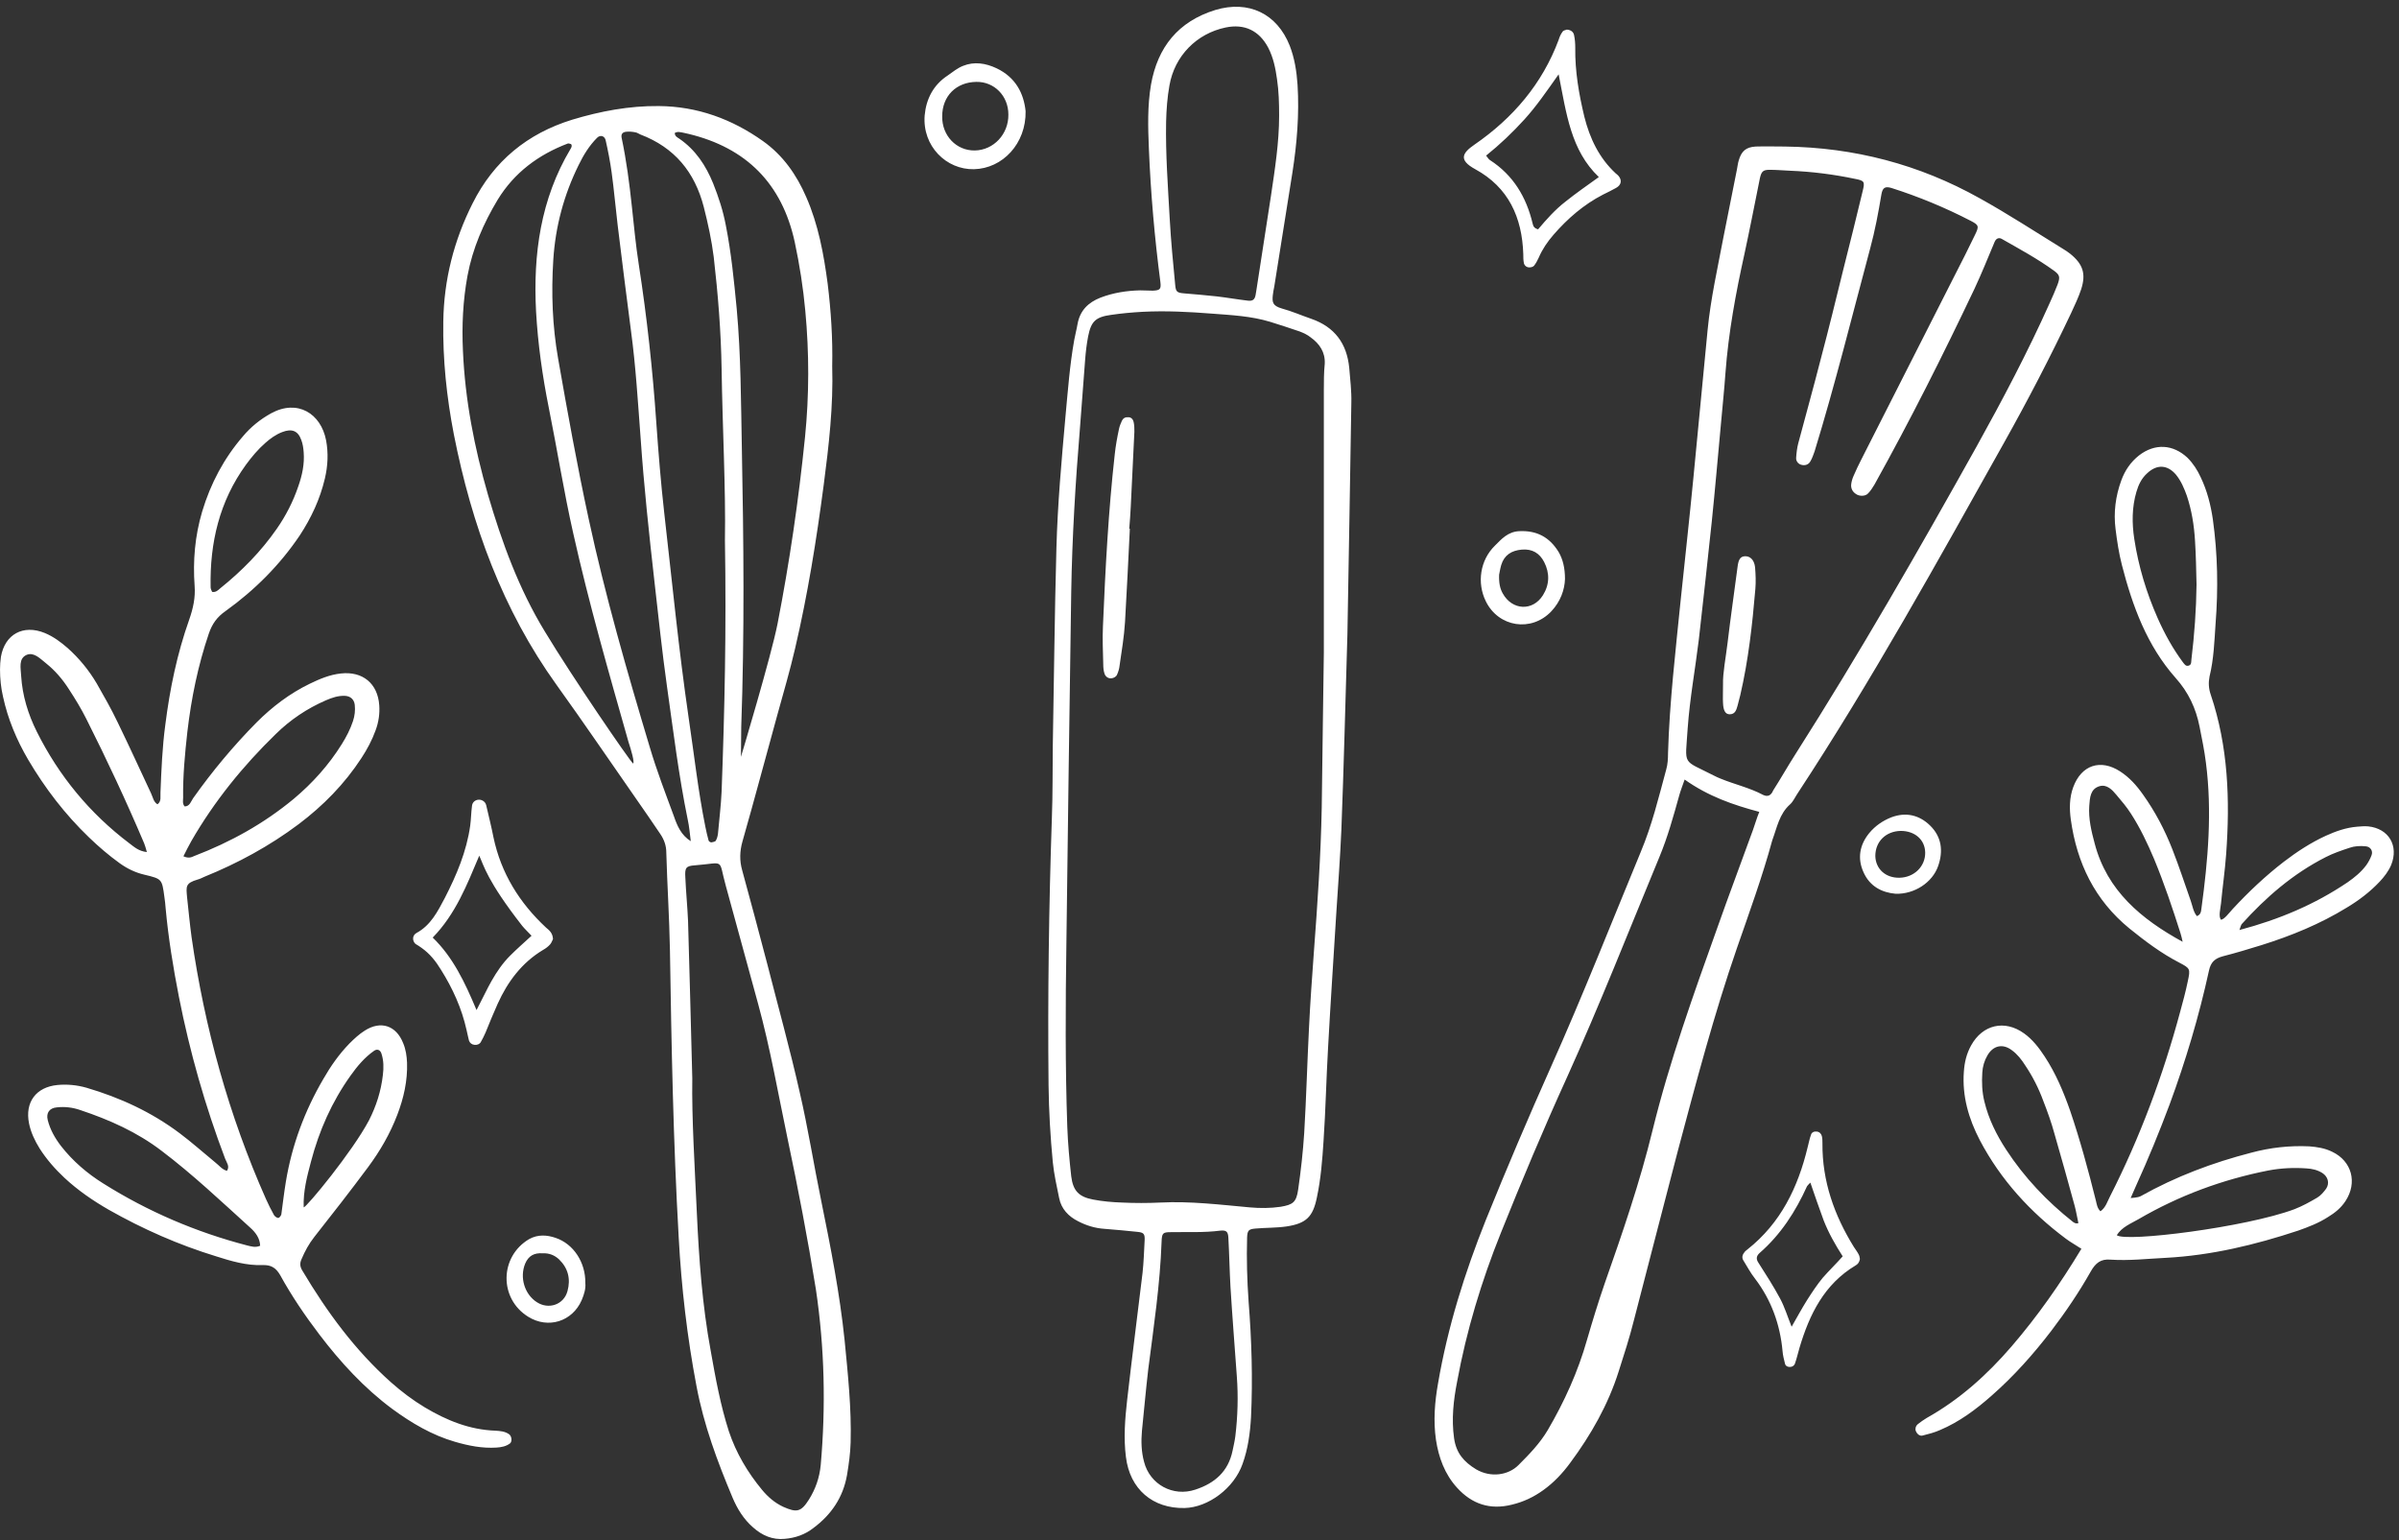 <?xml version="1.0" encoding="UTF-8" standalone="no"?><svg xmlns="http://www.w3.org/2000/svg" xmlns:xlink="http://www.w3.org/1999/xlink" fill="#ffffff" height="509.7" preserveAspectRatio="xMidYMid meet" version="1" viewBox="0.6 -2.1 793.9 509.7" width="793.9" zoomAndPan="magnify"><rect x="0.6" y="-2.1" width="793.9" height="509.7" fill="#333333" stroke="none"/><g id="change1_1"><path d="M272.4,395.5c-2.5-12.1-4.4-24.3-7.2-36.3c-3.2-14.2-7.1-28.2-10.7-42.3c-2.7-10.4-5.5-20.7-8.3-31 c-0.9-3.2-0.8-6.3,0.1-9.5c4-14,7.7-28,11.6-42.1c2-7.2,4.1-14.4,5.8-21.7c4.2-17.9,7.1-36.1,9.5-54.3c1.7-13,3.2-26.1,2.8-39.2 c0.2-9.2-0.4-18.3-1.5-27.3c-1.3-9.8-3.1-19.6-7.1-28.7c-3.2-7.4-7.7-13.8-14.3-18.5c-10.3-7.3-21.7-11.5-34.5-11.6 c-9.8-0.1-19.3,1.7-28.6,4.5C175.1,42.1,164,51.2,157,65.2c-6.2,12.3-9.5,25.3-9.7,39.1c-0.2,12.6,1.1,25,3.5,37.4 c5.9,29.9,16.1,58,34,82.9c9,12.5,17.6,25.2,26.4,37.8c2.7,3.8,5.3,7.7,7.9,11.5c1.3,1.9,2,3.9,2,6.2c0.3,10.7,1,21.4,1.2,32.1 c0.5,31.7,1.1,63.5,2.9,95.2c0.9,16.6,2.8,33,5.9,49.3c2.4,12.8,6.9,24.9,11.9,36.8c1.6,3.8,3.7,7.2,6.8,9.9c3,2.7,6.5,4.2,10.5,3.8 c3.5-0.3,6.7-1.4,9.5-3.6c5.9-4.4,9.8-10.1,11.1-17.5c0.6-3.6,1.1-7.2,1.2-10.8c0.3-11.4-0.9-22.6-2-33.9 C278.5,426,275.5,410.7,272.4,395.5z M225.4,41.6c1,0.1,2,0.4,3,0.6c19.2,4.6,31,16.5,35.2,35.8c1.6,7.5,2.8,15.1,3.5,22.8 c1.3,13.9,1.3,27.9-0.1,41.8c-2.1,20.7-5.1,41.3-9.1,61.8c-2.1,10.7-12.1,44-12.1,44c0-2.6,0.1-7.5,0.1-10 c1.1-30.7,0.8-61.5,0.2-92.2c-0.3-15.4-0.3-30.7-1.7-46.1c-0.9-9.3-1.8-18.5-3.6-27.6c-0.9-4.8-2.4-9.4-4.2-13.9 c-2.4-5.9-5.8-11.1-11.2-14.8c-0.6-0.4-1.5-0.8-1.5-1.9C224.3,41.7,224.9,41.5,225.4,41.6z M207.9,41.5c1-0.1,2,0,3,0.2 c0.6,0.1,1.1,0.5,1.6,0.7c11.3,4.3,18,12.4,21,24c1.4,5.5,2.6,11,3.3,16.6c1.4,12.2,2.4,24.5,2.6,36.9c0.3,20,1.4,40,1.1,56.8 c0.5,29.8-0.1,56.5-1.1,83.2c-0.2,4.6-0.8,9.3-1.2,13.9c-0.1,0.8-0.3,1.6-0.7,2.3c-0.2,0.4-1,0.5-1.5,0.6c-0.3,0-0.8-0.3-0.9-0.6 c-0.4-1.5-0.8-3.1-1.1-4.7c-2.4-11.9-3.7-23.9-5.5-35.9c-3.3-22.6-5.5-45.3-8.1-68c-1.1-9.8-1.9-19.7-2.6-29.6 c-1.2-17.5-3.1-35-5.8-52.4c-1-6.4-1.6-12.8-2.3-19.3c-0.8-7.6-1.8-15.2-3.4-22.8C206.1,42.2,206.7,41.6,207.9,41.5z M210.1,250.6 c-1.4-1.3-20.1-28.6-29.2-43.7c-8.6-14.1-14.2-29.5-18.8-45.2c-4.5-15.6-7.6-31.4-8.3-47.7c-0.4-8.3,0-16.6,1.5-24.8 c1.7-9.1,5.3-17.4,10-25.2c5.5-9,13.5-14.9,23.2-18.6c0.3-0.1,0.7,0.1,1.1,0.2c0.4,0.6,0.1,1.1-0.2,1.6C179.5,63.8,177,82,178,101 c0.6,10.7,2.1,21.3,4.2,31.8c2.8,13.9,5,27.9,8.1,41.6c5.2,23.3,11.8,46.2,18.3,69.1C209.4,245.9,210.7,250.3,210.1,250.6z M223.6,268c-2.8-7.6-5.7-15.1-8-22.9c-7.5-25-14.7-50-20.2-75.5c-3.8-17.6-7-35.3-10.1-53c-1.9-10.8-2.3-21.7-1.6-32.7 c0.7-11,3.5-21.5,8.4-31.4c1.6-3.3,3.5-6.4,6.1-9c1-1,2.4-0.7,2.8,0.7c0.8,3.5,1.5,7.1,2,10.7c0.8,5.8,1.3,11.7,2,17.5 c1.4,11.6,2.9,23.3,4.4,34.9c1.6,11.8,2.3,23.7,3.2,35.6c1.1,15.9,2.8,31.8,4.6,47.7c1.3,11.4,2.5,22.9,4.1,34.3 c2.1,14.8,3.9,29.7,6.9,44.3c0.5,2.3,0.7,4.7,1,7.1C226,274.3,224.7,271.2,223.6,268z M272.2,482.8c-0.4,4.1-1.7,7.9-3.9,11.4 c-2.6,4.1-4,4.4-8.5,2.4c-2.8-1.3-5.1-3.3-7-5.6c-4.8-5.8-8.6-12.2-11-19.4c-2.8-8.7-4.4-17.6-6-26.6c-2.8-15.1-3.9-30.5-4.6-45.8 c-0.7-15.5-1.7-31.1-1.5-44.4c-0.5-18.8-0.9-35.4-1.4-52c-0.2-4.8-0.7-9.7-0.9-14.5c-0.2-3.2,0.2-3.8,3.1-4 c10.3-0.8,7.7-2.5,10.3,6.8c3.6,13,7.1,26.1,10.7,39.1c4,14.6,6.6,29.6,9.7,44.4c3.5,16.6,6.7,33.2,9.4,50 C273.5,444.1,273.9,463.4,272.2,482.8z M593,264.1c1-0.9,1.6-2.3,2.4-3.5c24.7-37.6,46.4-76.9,68.3-116 c7.9-14.1,15.4-28.5,22.3-43.1c1.2-2.6,2.4-5.1,3.3-7.8c1.7-5.2,0.6-8.4-3.6-11.8c-0.8-0.6-1.6-1.2-2.5-1.7 c-9.1-5.6-18.1-11.5-27.5-16.7c-20-11.2-41.5-16.8-64.4-17.1c-3.2,0-6.5-0.1-9.7,0c-3.2,0.2-4.7,1.5-5.6,4.6c-0.3,1-0.4,2-0.6,3 c-1.5,7.5-3,15.1-4.5,22.6c-1.9,10.1-4.2,20.2-5.2,30.5c-1.6,16.3-3.1,32.6-4.7,48.9c-1.3,13.5-2.8,26.9-4.2,40.4 c-1.7,16.9-3.7,33.8-4.2,50.8c0,1.8-0.1,3.7-0.6,5.4c-2.5,9.2-4.7,18.4-8.4,27.2c-9.8,23.7-19.2,47.6-29.7,71.1 c-7.5,16.8-14.7,33.7-21.6,50.8c-7,17.5-12.6,35.4-15.8,54c-1.1,6.2-1.6,12.4-0.7,18.7c0.9,5.9,2.9,11.4,7,15.9 c4.9,5.4,10.9,7.4,18.1,5.6c3.8-0.9,7.2-2.5,10.4-4.8c3.5-2.5,6.4-5.6,8.9-9c6.9-9.3,12.6-19.3,16.1-30.4c1.8-5.6,3.6-11.2,5-16.8 c4.9-18.8,9.7-37.6,14.6-56.3c6-22.5,11.9-44.9,19.5-66.9c4.1-11.8,8.4-23.6,11.7-35.7C588.7,271.7,589.4,267.3,593,264.1z M580.7,272.6c-3.9,10.8-8,21.6-11.8,32.4c-7.9,22.1-15.8,44.1-21.4,66.9c-4.2,17.3-10,34.1-15.9,50.9c-2.1,6.1-4,12.3-5.8,18.5 c-3,10.6-7.5,20.5-13,29.9c-2.6,4.4-6.1,8-9.7,11.6c-3.4,3.4-9.2,4.2-14,1.4c-4.1-2.5-6.6-5.4-7.3-10.3c-0.9-6.4-0.2-12.5,1-18.7 c3.1-16.9,8.1-33.4,14.5-49.3c6.9-17.2,14.1-34.4,21.8-51.3c10.9-24.1,20.6-48.8,30.7-73.2c2.7-6.5,4.6-13.4,6.5-20.2 c0.4-1.5,1-3,1.8-5.3c7.9,5.6,16.1,8.4,24.7,10.7C581.9,268.8,581.4,270.7,580.7,272.6z M584.1,261c-4.5-2.4-9.5-3.5-14.1-5.4 c-0.7-0.3-1.5-0.6-2.2-1c-10.7-5.5-9.5-2.9-8.7-15.6c0.7-9.9,2.5-19.6,3.7-29.5c1.5-13.1,2.9-26.1,4.3-39.2c1.1-10.7,2-21.3,3-32 c0.5-5.6,1.1-11.3,1.5-16.9c1-13.4,3.4-26.4,6.3-39.5c1.8-8.3,3.4-16.6,5.1-25c0.5-2.2,1-2.8,3.2-2.8c2.2,0,4.4,0.2,6.7,0.3 c7.3,0.3,14.5,1.2,21.6,2.7c3.1,0.6,3.3,0.9,2.5,4.1c-2.1,8.7-4.2,17.3-6.4,25.9c-2.4,9.8-4.8,19.6-7.4,29.4 c-2.4,9.4-5,18.7-7.5,28.1c-0.4,1.5-0.6,3.2-0.7,4.8c-0.1,1,0.6,2,1.6,2.3c1.3,0.4,2.5,0,3.1-1.1c0.6-1,1-2.2,1.4-3.3 c6.8-22.2,12.4-44.8,18.4-67.2c1.6-5.9,2.7-11.8,3.7-17.8c0.4-2.3,1.2-2.8,3.3-2.2c9.1,2.9,17.8,6.5,26.3,10.9 c2.7,1.4,2.8,1.8,1.3,4.8c-2.1,4.4-4.3,8.7-6.5,13c-10.3,20.4-20.7,40.7-31,61.1c-0.9,1.8-1.8,3.6-2.6,5.5c-0.4,0.9-0.7,1.9-0.8,2.9 c-0.1,1.3,0.5,2.4,1.6,3.1c1.1,0.8,3.1,0.8,4-0.2c0.8-0.8,1.5-1.9,2.1-2.9c11.8-21.2,22.7-42.9,33.1-64.8c2.4-5.1,4.5-10.4,6.7-15.6 c0.5-1.1,1.4-1.5,2.4-0.9c5.8,3.3,11.7,6.5,17.1,10.4c2.1,1.5,2.2,2.2,1.3,4.7c-0.8,2.1-1.7,4.1-2.6,6.1 c-7.3,16.3-15.6,32-24.2,47.5c-19.2,34.4-38.8,68.6-60,101.9c-2.5,3.9-4.8,8-7.3,11.9C586.7,261.2,585.6,261.7,584.1,261z M169.1,472.6c-1.4-1-3-1.1-4.6-1.2c-8.5-0.3-16.1-3.4-23.3-7.7c-4-2.4-7.7-5.2-11.2-8.3c-11.9-10.6-21.2-23.3-29.3-36.9 c-0.8-1.3-1-2.4-0.3-3.9c1.1-2.6,2.4-5,4.2-7.3c6-7.6,12-15.3,17.8-23.1c4-5.4,7.3-11.1,9.7-17.4c2.1-5.5,3.4-11.2,3.2-17.2 c-0.1-2.2-0.4-4.4-1.3-6.5c-2.3-5.8-7.4-7.5-12.7-4.1c-1.9,1.2-3.5,2.7-5.1,4.3c-3.4,3.5-6.2,7.5-8.6,11.7 c-6.2,10.6-10.4,21.9-12.4,34c-0.6,3.6-1,7.2-1.5,10.8c-0.1,0.5-0.7,1.2-1,1.2c-0.5,0-1.1-0.5-1.4-0.9c-1-1.8-1.9-3.6-2.7-5.4 c-12.3-27.7-20.3-56.7-24.6-86.6c-0.6-4.4-1-8.8-1.5-13.3c-0.3-3.5-0.6-4.6,3.5-5.8c0.8-0.2,1.5-0.6,2.2-0.9 c11.1-4.5,21.6-10.2,31.2-17.4c8.1-6.1,15.2-13.3,20.8-21.9c1.9-2.9,3.5-5.9,4.7-9.2c1-2.7,1.4-5.5,1.2-8.3 c-0.5-7.2-5.5-11.3-12.7-10.5c-3.7,0.4-7,1.8-10.3,3.4c-6.6,3.2-12.4,7.6-17.6,12.8c-7.7,7.8-14.7,16.2-21,25.1 c-0.7,1-1.1,2.7-2.8,2.7c-0.8-0.9-0.5-2-0.5-2.9c-0.1-7.3,0.6-14.6,1.4-21.8c1.3-11.1,3.5-21.9,7.1-32.5c1.1-3.2,2.7-5.5,5.6-7.5 c9.6-6.9,17.9-15.2,24.5-25c3.8-5.8,6.7-12,8.3-18.8c1-4.2,1.2-8.5,0.4-12.7c-1.7-8.8-9.4-13.7-18.2-8.9c-3.6,2-6.7,4.5-9.3,7.6 c-6.3,7.3-10.7,15.6-13.5,24.9c-2.4,8.1-3.1,16.3-2.5,24.6c0.3,3.9-0.5,7.5-1.8,11.2c-4,11.3-6.4,22.9-7.9,34.8 c-1,7.4-1.3,14.9-1.6,22.4c-0.1,1.3,0.4,2.9-1,3.9c-1.3-0.8-1.5-2.3-2.1-3.6c-3.7-7.9-7.3-15.8-11.1-23.6c-2.1-4.4-4.5-8.6-6.9-12.8 c-2.6-4.4-5.8-8.3-9.6-11.7c-2.3-2-4.7-3.8-7.6-5c-7.1-2.9-13.2,0.4-14.5,7.9c-0.2,1.4-0.3,2.8-0.3,4.2c0,3,0.3,6,1,9 c1.6,7.4,4.5,14.3,8.3,20.8c5.6,9.5,12.2,18.1,20.1,25.7c3.2,3.1,6.6,6,10.2,8.6c2.5,1.8,5.2,3.1,8.2,3.8c5.8,1.4,5.8,1.4,6.6,7.4 c0.2,1.2,0.3,2.4,0.4,3.6c0.9,9.9,2.5,19.7,4.4,29.4c3.6,18.3,8.7,36.2,15.3,53.6c0.5,1.3,1.6,2.5,0.6,4c-1.6-0.4-2.6-1.8-3.9-2.8 c-3.9-3.2-7.7-6.6-11.7-9.6c-9.3-7-19.7-11.8-30.9-15.1c-3.2-0.9-6.4-1.2-9.6-0.9c-7.1,0.7-10.8,5.7-9.4,12.7c0.6,3,1.9,5.7,3.5,8.3 c2.3,3.6,5.1,6.8,8.2,9.7c4.5,4.2,9.5,7.6,14.7,10.6c11.3,6.4,23.1,11.6,35.5,15.4c5,1.6,10.1,3.1,15.4,2.9c2.8-0.1,4.4,0.9,5.8,3.3 c3.8,6.9,8.2,13.4,13,19.7c7,9.2,14.8,17.7,24.1,24.6c6.4,4.7,13.2,8.7,20.8,10.9c4.5,1.3,9,2.2,13.7,1.9c1.6-0.1,3.2-0.4,4.5-1.4 C170.1,475,170,473.3,169.1,472.6z M103.5,382.4c2.7-10.3,6.9-19.8,13.1-28.5c2.2-3.1,4.7-6.1,7.9-8.3c1-0.6,1.9-0.2,2.3,0.9 c0.8,2.4,0.8,4.8,0.5,7.2c-0.6,5.3-2.2,10.3-4.6,15c-5.5,10.4-20.6,28.7-21.6,28.8C100.9,392.2,102.2,387.3,103.5,382.4z M82,151.7 c1.9-2.6,4-5.1,6.4-7.2c1.7-1.5,3.5-2.8,5.6-3.6c3.1-1.2,5.2-0.5,6.3,2.6c0.5,1.3,0.7,2.7,0.8,4.1c0.3,3.9-0.5,7.6-1.8,11.3 c-1.7,5-4.1,9.7-7.1,14c-5.2,7.5-11.6,14-18.7,19.7c-0.7,0.6-1.4,1.4-2.7,1.2c-0.2-0.5-0.5-1-0.5-1.5C70,177.6,73.2,163.8,82,151.7z M43.4,277c-13.1-9.9-23.3-22.3-30.6-36.9c-2.9-5.8-4.8-12-5.2-18.5c-0.1-2.5-1-5.8,1.9-7c2.4-0.9,4.4,1.3,6.3,2.8 c3,2.4,5.5,5.3,7.6,8.6c2.1,3.2,4.1,6.5,5.8,9.9c6.8,13.5,13.2,27.2,19.1,41.1c0.3,0.7,0.5,1.5,0.9,2.9 C46.4,279.6,44.9,278.1,43.4,277z M63.9,276.3c7.6-13.2,17.1-24.9,28-35.5c4.8-4.7,10.3-8.4,16.5-11.1c2.1-0.9,4.1-1.6,6.4-1.5 c1.8,0.1,3,1.2,3.2,3c0.2,1.8,0,3.6-0.6,5.4c-0.9,2.7-2.2,5.2-3.7,7.6c-4.3,6.9-9.7,12.9-15.9,18.1c-9.9,8.2-20.9,14.3-32.9,18.9 c-0.9,0.4-1.8,0.9-3.6,0.1C62.2,279.5,63,277.9,63.9,276.3z M82.4,410.1c-16.9-4.4-32.8-11.2-47.6-20.5c-5.3-3.3-10.1-7.4-14-12.4 c-2-2.6-3.6-5.4-4.4-8.6c-0.6-2.4,0.6-4,3-4.2c2.6-0.3,5.2,0,7.8,0.9c9.6,3.2,18.8,7.3,26.9,13.5c10.3,7.8,19.7,16.7,29.3,25.4 c1.8,1.6,3.2,3.5,3.3,6C85.1,410.9,83.7,410.4,82.4,410.1z M434.5,103.4c-3.2-1.1-6.4-2.5-9.7-3.4c-3.1-0.9-3.2-2.1-3-4.3 c0.1-1,0.3-2,0.5-3c2-12.6,4-25.2,6-37.7c1.5-9.6,2.3-19.3,1.7-29c-0.3-4.5-1-8.9-2.6-13c-4.2-10.6-13.6-15.1-24.6-11.8 c-12.3,3.8-19.1,12.3-21.3,24.7c-1.2,7-1,14.1-0.7,21.2c0.6,14.8,1.9,29.5,3.8,44.1c0.3,2.4-0.1,2.8-2.5,2.9c-1.4,0-2.8-0.1-4.2-0.1 c-4.5,0.1-8.9,0.8-13.1,2.4c-4.1,1.6-6.8,4.3-7.6,8.7c-0.3,1.8-0.8,3.6-1.1,5.3c-1.5,8.4-2.1,16.8-2.9,25.3c-1.3,14.5-2.6,29-3,43.6 c-0.6,21.8-0.8,43.7-1.2,65.5c-0.1,7.9,0,15.8-0.3,23.7c-1,29.5-1.4,59-1.1,88.6c0.1,8.5,0.6,17,1.4,25.4c0.4,4,1.3,8,2.1,11.9 c0.7,3.6,3.1,6.1,6.3,7.7c2.7,1.4,5.6,2.3,8.7,2.5c3.6,0.3,7.3,0.6,10.9,1c2,0.2,2.5,0.6,2.4,2.7c-0.2,3.6-0.3,7.3-0.7,10.9 c-1.7,14.1-3.5,28.1-5.1,42.1c-0.7,6.2-1.2,12.5-0.4,18.8c1.3,10.7,8.9,17.1,19.4,16.9c7.9-0.2,16.4-6.6,19.2-14.6 c1.8-5,2.5-10.2,2.8-15.5c0.6-12.7,0.2-25.5-0.8-38.2c-0.5-7.1-0.7-14.1-0.5-21.2c0.1-2.4,0.5-2.8,2.8-3c3.4-0.3,6.9-0.2,10.3-0.7 c6.5-1,8.7-3.2,10-9.6c1.3-6.1,1.8-12.4,2.2-18.7c0.7-10.3,0.9-20.6,1.5-30.9c0.8-14.7,1.8-29.5,2.7-44.2c0.6-9.3,1.3-18.6,1.7-27.9 c0.8-20.6,1.3-41.2,2-64.7c0.4-23.7,0.9-50.2,1.3-76.7c0.1-3.8-0.4-7.7-0.7-11.5C446.3,111.6,442.3,106.1,434.5,103.4z M386.5,38.2 c0.1-4.1,0.4-8.1,1.1-12c1.7-9.8,9-17.2,18.6-19.2c6.2-1.3,11.1,1,14.1,6.7c1.7,3.3,2.4,6.8,2.9,10.4c0.6,4,0.7,8,0.7,12.1 c0,8.9-1.4,17.7-2.7,26.5c-1.6,10.4-3.2,20.7-4.8,31.1c-0.1,0.6-0.2,1.2-0.3,1.8c-0.3,1.5-1,2-2.6,1.8c-3.4-0.4-6.8-1-10.2-1.4 c-3.6-0.4-7.2-0.7-10.8-1c-2.4-0.2-2.8-0.5-3-2.9c-0.7-7.2-1.4-14.5-1.8-21.7C387.1,59.6,386.3,48.9,386.5,38.2z M409.4,473.3 c-0.2,1.6-0.6,3.2-0.9,4.7c-1.4,6.9-5.9,10.8-12.3,12.9c-7.4,2.5-15.1-1.7-17-9.2c-0.9-3.3-1-6.8-0.7-10.2 c0.7-6.8,1.3-13.7,2.1-20.5c1.8-14,3.9-28,4.4-42.1c0.1-2.9,0.4-3.2,3.1-3.2c5.4-0.1,10.9,0.2,16.3-0.5c2-0.2,2.6,0.3,2.7,2.3 c0.3,5.4,0.4,10.9,0.7,16.3c0.6,9.9,1.4,19.7,2.1,29.6C410.4,460,410.2,466.7,409.4,473.3z M438.7,126.9c0,26.1,0,52.2,0,86.9 c-0.2,11.3-0.4,31.3-0.7,51.4c-0.3,16-1.4,31.9-2.6,47.8c-0.6,8.3-1.2,16.5-1.6,24.8c-0.6,11.7-0.9,23.4-1.6,35.1 c-0.4,6.2-1.1,12.5-2,18.7c-0.6,4.2-1.7,5-5.8,5.7c-3.4,0.5-6.8,0.5-10.2,0.2c-9.9-0.9-19.7-2.1-29.6-1.6c-4.2,0.2-8.5,0.2-12.7,0 c-3.2-0.1-6.5-0.4-9.6-1c-4.7-0.9-6.6-2.9-7.2-7.7c-0.6-5.4-1.1-10.9-1.3-16.3c-0.7-20.2-0.6-40.4-0.3-60.6 c0.5-38.8,1-77.6,1.6-116.4c0.3-18.2,1.4-36.4,2.9-54.5c0.6-7.5,1.1-14.9,1.7-22.4c0.2-2.6,0.5-5.2,1-7.8c1-5,2.5-6.4,7.7-7.1 c3.4-0.5,6.8-0.8,10.3-1c7.7-0.4,15.3,0,23,0.6c6.5,0.5,12.9,0.8,19.2,2.7c3.3,1,6.5,2.1,9.8,3.2c1.3,0.5,2.6,1.1,3.7,2 c2.9,2.1,4.8,4.9,4.6,8.7C438.7,121.2,438.7,124.1,438.7,126.9z M784.3,271.4c-1.2-0.1-2.4,0-3.6,0.1c-3.7,0.3-7.1,1.5-10.4,3 c-5,2.3-9.6,5.3-13.9,8.6c-6.1,4.7-11.7,10-16.9,15.6c-1.2,1.3-2.8,3.5-3.9,3.6c-0.9-1-0.2-3.6,0-5.4c0.5-5.4,1.3-10.8,1.7-16.3 c1.3-17.9,0.7-35.6-5.1-52.8c-0.7-2-0.8-4-0.4-6c1.4-5.7,1.6-11.6,2-17.5c0.9-11.5,0.7-23-0.9-34.5c-0.7-4.8-1.9-9.5-4-13.9 c-1.1-2.4-2.5-4.6-4.4-6.5c-4.8-4.5-10.8-4.8-16-0.8c-2.8,2.2-4.7,5-5.9,8.3c-1.9,5.2-2.6,10.6-1.9,16.1c0.5,4,1.1,8,2.1,11.9 c3.5,13.6,8.3,26.7,17.8,37.4c4.2,4.7,6.7,10,7.9,16.1c0.8,4,1.6,7.9,2.1,11.9c2.1,16.2,0.7,32.3-1.5,48.4c-0.1,1-0.3,2-1.5,2.4 c-1.2-1.5-1.4-3.3-2-5c-2-5.7-3.9-11.5-6.1-17.1c-2.5-6.4-5.7-12.5-9.7-18.1c-2.1-3-4.5-5.7-7.6-7.7c-6.5-4.2-12.8-2.1-15.5,5.2 c-1.3,3.5-1.3,7.2-0.8,10.8c2,14.3,7.9,26.6,19.4,36c5.2,4.2,10.5,8.2,16.5,11.3c3.6,1.9,3.7,2,2.8,6.2c-0.7,3.4-1.6,6.7-2.5,10 c-5.7,21.2-13.3,41.6-23.2,61.1c-0.9,1.7-1.4,3.7-3.2,5c-1.1-1.1-1.2-2.3-1.5-3.5c-2.5-10-5.2-20-8.5-29.7 c-2.2-6.3-4.8-12.5-8.5-18.1c-1.9-2.9-4-5.6-6.8-7.6c-6.4-4.6-13.7-2.9-17.5,4c-1.5,2.7-2.2,5.6-2.4,8.7c-0.6,8.1,1.6,15.6,5.3,22.7 c6.9,13.1,16.7,23.8,28.5,32.6c1.6,1.2,3.3,2.1,5.1,3.3c-7,11.6-14.5,22.3-23.1,32.3c-8.1,9.4-17.2,17.6-28.1,23.7 c-1,0.6-2,1.3-3,2.1c-0.6,0.5-0.9,1.4-0.6,2.2c0.4,1,1.3,1.8,2.3,1.5c2-0.5,3.9-1,5.7-1.8c6.4-2.7,11.9-6.8,17.1-11.4 c7.3-6.4,13.8-13.7,19.7-21.4c4.8-6.3,9.2-12.8,13.1-19.7c1.6-2.8,3.3-4.2,6.6-3.9c6.1,0.4,12.1-0.3,18.2-0.6 c15.1-0.8,29.6-4.3,43.8-9c3.4-1.2,6.8-2.5,9.9-4.5c2.3-1.4,4.3-3,5.8-5.3c4-6.1,2.1-13.2-4.4-16.3c-2.4-1.2-5-1.6-7.6-1.8 c-6.5-0.3-12.9,0.4-19.2,2.1c-12.8,3.3-25,7.9-36.6,14.4c-0.9,0.5-3.3,0.6-3.3,0.6c0.6-1.3,1.2-2.8,1.8-4.1 c4-8.8,7.7-17.8,11.1-26.9c5.3-14.4,9.7-29.1,13-44.2c0.6-2.9,2-4.1,4.6-4.8c4.3-1.1,8.6-2.4,12.8-3.7c9.9-3.1,19.4-7,28.2-12.4 c4-2.4,7.7-5.2,10.9-8.6c1.5-1.6,2.9-3.4,3.8-5.5C794.5,277.8,791.1,272.1,784.3,271.4z M725.8,216.2c-0.1,0.7,0.1,1.7-0.9,2 c-1,0.3-1.4-0.5-1.9-1.1c-3.4-4.6-6.1-9.5-8.4-14.7c-3.7-8.4-6.3-17-7.7-26.1c-0.8-5.2-0.8-10.5,0.7-15.6c0.7-2.4,1.7-4.5,3.6-6.2 c3.2-3,6.7-2.8,9.5,0.5c1.7,2.1,2.7,4.5,3.6,7c1.6,4.8,2.4,9.8,2.7,14.9c0.3,4.8,0.4,9.7,0.5,14.5 C727.4,199.7,726.8,207.9,725.8,216.2z M693.8,277.1c-1.1-4.1-2.1-8.2-1.8-12.5c0.2-2.6,0.3-5.6,3.4-6.5c2.4-0.7,4.2,1.2,5.6,2.9 c1.7,2,3.4,4,4.8,6.2c3.1,4.8,5.5,9.9,7.7,15.1c3.3,8,6.1,16.3,8.7,24.5c0.3,0.9,0.5,1.9,0.7,2.8 C709.2,302.1,697.9,292.7,693.8,277.1z M686.6,402.3c-8.6-6.8-16.1-14.7-22.1-23.9c-3.2-4.9-5.8-10.1-7.2-15.9 c-0.8-3.2-0.9-6.4-0.7-9.6c0.1-2,0.7-4,1.7-5.7c1.9-3.3,5.1-4,8.1-1.7c1.8,1.3,3.2,3.1,4.4,5c2.5,3.7,4.5,7.7,6,11.8 c1.4,3.6,2.7,7.2,3.7,10.9c2.3,7.9,4.5,15.9,6.7,23.9c0.5,1.9,0.8,3.8,1.2,5.6C687.5,403,687.1,402.6,686.6,402.3z M708.3,401.4 c13.4-7.8,27.7-13.1,42.9-16.1c4.2-0.8,8.4-1,12.7-0.7c1.8,0.1,3.6,0.5,5.2,1.5c1.9,1.2,2.5,3.4,1.3,5.2c-0.8,1.1-1.8,2.3-3,3 c-2.4,1.4-4.9,2.8-7.5,3.8c-16,6-56,11-58.8,8.6C702.8,404,705.7,402.9,708.3,401.4z M785.4,281c-0.4,1.1-1,2.2-1.7,3.2 c-1.7,2.3-3.9,4.1-6.2,5.7c-10.8,7.3-22.6,12.3-35.8,15.8c0.4-1.2,0.5-1.6,0.7-1.9c8-8.9,17-16.7,27.8-22.2c2.5-1.3,5.2-2.2,7.9-3.1 c1.7-0.6,3.6-0.7,5.4-0.5C785,278.1,786,279.5,785.4,281z M488.8,53.9c11,6,15.5,15.9,15.9,28.1c0,1,0,2,0.2,3 c0.2,0.8,0.9,1.4,1.8,1.4c0.6,0,1.3-0.2,1.6-0.6c0.6-0.8,1.1-1.7,1.5-2.6c1.2-2.8,2.9-5.3,4.9-7.6c4.7-5.4,10-10,16.4-13.3 c1.4-0.7,2.9-1.4,4.3-2.2c1.8-1,2-2.6,0.8-4c-0.3-0.3-0.6-0.6-0.9-0.8c-5.5-5.1-8.6-11.6-10.4-18.8c-1.8-7.5-3.1-15-3-22.8 c0-1.4-0.1-2.8-0.4-4.2c-0.2-1-1-1.7-2.4-1.8c-0.4,0.2-1.1,0.2-1.4,0.7c-0.6,0.8-1,1.7-1.3,2.7C511,25.6,501.3,37,488.5,45.8 C484.6,48.5,483.1,50.8,488.8,53.9z M505.1,37.4c3.9-4.3,7.2-9.1,11.3-14.9c2.6,13.1,4,25.1,13.3,34c-3.9,2.8-7.5,5.3-11,8.1 c-3.5,2.7-6.4,6-9.1,9.2c-1.4-0.4-1.6-1.1-1.8-1.9c-2.1-8.8-6.4-16-14.1-21c-0.5-0.3-0.8-0.9-1.3-1.5 C497,45.7,501.2,41.7,505.1,37.4z M140.1,311.6c2.7,1.9,4.7,4.4,6.4,7.2c3.9,6.2,6.9,12.8,8.5,20c0.3,1.2,0.5,2.4,0.8,3.5 c0.3,0.8,0.9,1.3,1.8,1.4c0.9,0.1,1.7-0.2,2.1-0.9c0.6-1,1.1-2.1,1.6-3.2c1.3-3.2,2.6-6.4,4-9.5c3.3-7.3,8-13.6,15-17.8 c0.9-0.5,1.7-1.1,2.4-1.9c0.5-0.6,0.7-1.4,0.9-1.7c-0.1-2-1.2-2.9-2.3-3.8c-8.8-8.2-14.9-18-17.4-29.9c-0.7-3.6-1.6-7.1-2.4-10.6 c-0.3-1.3-1.6-2-2.8-1.8c-1.1,0.2-1.8,1-1.9,2c-0.3,2.2-0.3,4.4-0.6,6.6c-1.2,8.5-4.5,16.3-8.4,23.9c-2.4,4.5-4.6,9-9.4,11.6 c-1.4,0.8-1.4,2.6-0.3,3.6C138.8,310.7,139.4,311.1,140.1,311.6z M159.2,281.1c1.5,3.2,2.5,8.2,14.2,23.2c0.9,1.1,1.9,2,3.1,3.3 c-2.5,2.3-4.9,4.4-7.1,6.6c-2.4,2.4-4.4,5.3-6.1,8.3c-1.6,2.8-2.9,5.7-5,9.7c-3.9-9.3-7.8-17.5-14.5-24 C151.4,300.4,155.1,290.8,159.2,281.1z M614.1,410.6c-6.5-10.5-10.5-21.8-10.4-34.3c0-0.8,0-1.6-0.2-2.4c-0.2-0.8-0.8-1.4-1.7-1.5 c-0.9-0.1-1.7,0.3-1.9,1.1c-0.5,1.3-0.7,2.7-1.1,4.1c-3.2,13.3-8.9,25.1-19.9,33.8c-0.3,0.3-0.7,0.5-0.9,0.8 c-0.7,0.8-1.1,1.8-0.5,2.8c1.3,2.1,2.4,4.2,3.9,6.1c5.4,7.1,8.3,15.2,9.1,24c0.1,1.4,0.5,2.8,0.8,4.1c0.1,0.6,0.6,1,1.3,1.1 c0.9,0.1,1.7-0.3,2-1.1c0.6-1.7,1-3.5,1.5-5.2c3.3-11.1,8.2-21.1,18.6-27.3c0.7-0.4,1.2-1,1.4-2.1c-0.1-0.4-0.1-1-0.4-1.5 C615.3,412.3,614.7,411.5,614.1,410.6z M603.8,420.8c-1.9,2.3-3.6,4.9-5.2,7.4c-1.7,2.7-3.2,5.5-5.1,8.8c-1.4-3.5-2.3-6.5-3.8-9.3 c-2.2-4.1-4.7-8-7.2-11.9c-0.8-1.2-0.7-2.2,0.4-3.2c7-6.1,11.9-13.7,15.7-22.1c0.2-0.3,0.5-0.6,1.1-1.2c1.5,4.3,2.9,8.5,4.4,12.5 c1.6,4.1,3.8,8,6.3,11.9C608.2,416.2,605.9,418.4,603.8,420.8z M330.4,20.5c-3.6-1.7-7.4-2.3-11.1-0.8c-1.8,0.7-3.4,2-5.1,3.2 c-4.7,3.1-7.1,7.7-7.6,13.2c-0.8,10.2,7.2,18,16.3,17.8c9.5-0.2,17.3-8.5,17.1-19.2C339.4,28.8,336.7,23.5,330.4,20.5z M323.2,47.7 c-6.1,0.1-10.9-4.9-10.8-11.3c0-6.7,4.6-11.3,11.3-11.4c5.9-0.1,10.6,4.6,10.6,10.8C334.4,42.3,329.4,47.6,323.2,47.7z M503.3,173.7 c-3.7,0.2-5.8,2.6-8,4.8c-4.9,4.8-6,12.3-3,18.4c4.2,8.6,15.1,10.3,21.7,3.3c3-3.2,4.4-7.1,4.5-10.7c0-3.6-0.7-6.5-2.1-8.9 C513.4,175.7,509.2,173.4,503.3,173.7z M511.2,194.9c-3.4,5.4-10.2,5-13.3-0.6c-0.9-1.6-1.3-3.4-1.2-6.2c0.1-0.4,0.3-1.8,0.7-3.2 c1-3.3,3.4-4.8,6.8-5.1c3.5-0.3,5.9,1.2,7.4,4.1C513.5,187.6,513.4,191.4,511.2,194.9z M184.5,407.6c-2.9-1-5.9-1.2-8.8,0.4 c-9.8,5.8-10,19.7-0.3,25.7c6.6,4.1,14.6,1.6,17.7-5.5c0.8-1.9,1.4-3.8,1.2-5.7C194.4,415.7,190.4,409.6,184.5,407.6z M188.4,425.2 c-1.2,4.5-6.2,6.2-10.1,3.7c-4.1-2.6-5.8-8.2-3.9-12.8c1.1-2.6,3-3.6,5.8-3.4c2.1-0.1,3.9,0.6,5.4,2 C188.6,417.6,189.5,421.2,188.4,425.2z M642,284.5c1.7-4.9,1.2-9.6-2.7-13.4c-3.6-3.5-8-4.5-12.8-2.7c-2.8,1.1-5.3,2.8-7.3,5.2 c-3.2,3.9-4,8.4-1.9,13c2.1,4.7,6.1,6.7,10.6,7.1C634.1,293.9,640.1,290,642,284.5z M629.2,288.4c-4.6,0.1-7.9-2.9-8-7.2 c0-4.8,3.5-8.2,8.4-8.3c4.7,0,8,2.9,8.1,7.1C637.8,284.6,634.1,288.3,629.2,288.4z M581.4,185.6c0.2,2.4,0.3,4.8,0.1,7.2 c-1,11.8-2.3,23.6-5,35.2c-0.3,1.2-0.6,2.3-0.9,3.5c-0.4,1.4-0.8,2.8-2.6,2.8c-1.4,0-2.1-1.2-2.2-3.7c-0.1-1.6,0-3.2,0-6.3 c-0.1-3.6,0.9-8.6,1.5-13.6c1-8.4,2.2-16.7,3.3-25.1c0.3-2.5,0.9-3.5,2.4-3.6C579.7,181.9,581.1,183.1,581.4,185.6z M375.8,137.8 c0.2,1,0.2,2,0.2,3c-0.4,8.3-0.8,16.6-1.2,24.8c-0.1,2.4-0.3,4.8-0.5,7.3c0.1,0,0.1,0,0.2,0c-0.5,10.3-1,20.6-1.6,30.9 c-0.3,4.8-1.1,9.6-1.8,14.4c-0.1,1-0.4,2-0.8,2.9c-0.3,0.8-1.1,1.2-1.9,1.3c-1.1,0.1-2-0.6-2.3-1.6c-0.3-0.9-0.4-2-0.4-3 c-0.1-4.2-0.3-8.5-0.1-12.7c0.8-19,1.8-38,3.9-56.8c0.3-2.8,0.8-5.6,1.4-8.4c0.2-1,0.6-1.9,1-2.8c0.4-0.8,1.1-1.2,1.9-1.1 C375,135.9,375.6,136.7,375.8,137.8z"/></g></svg>